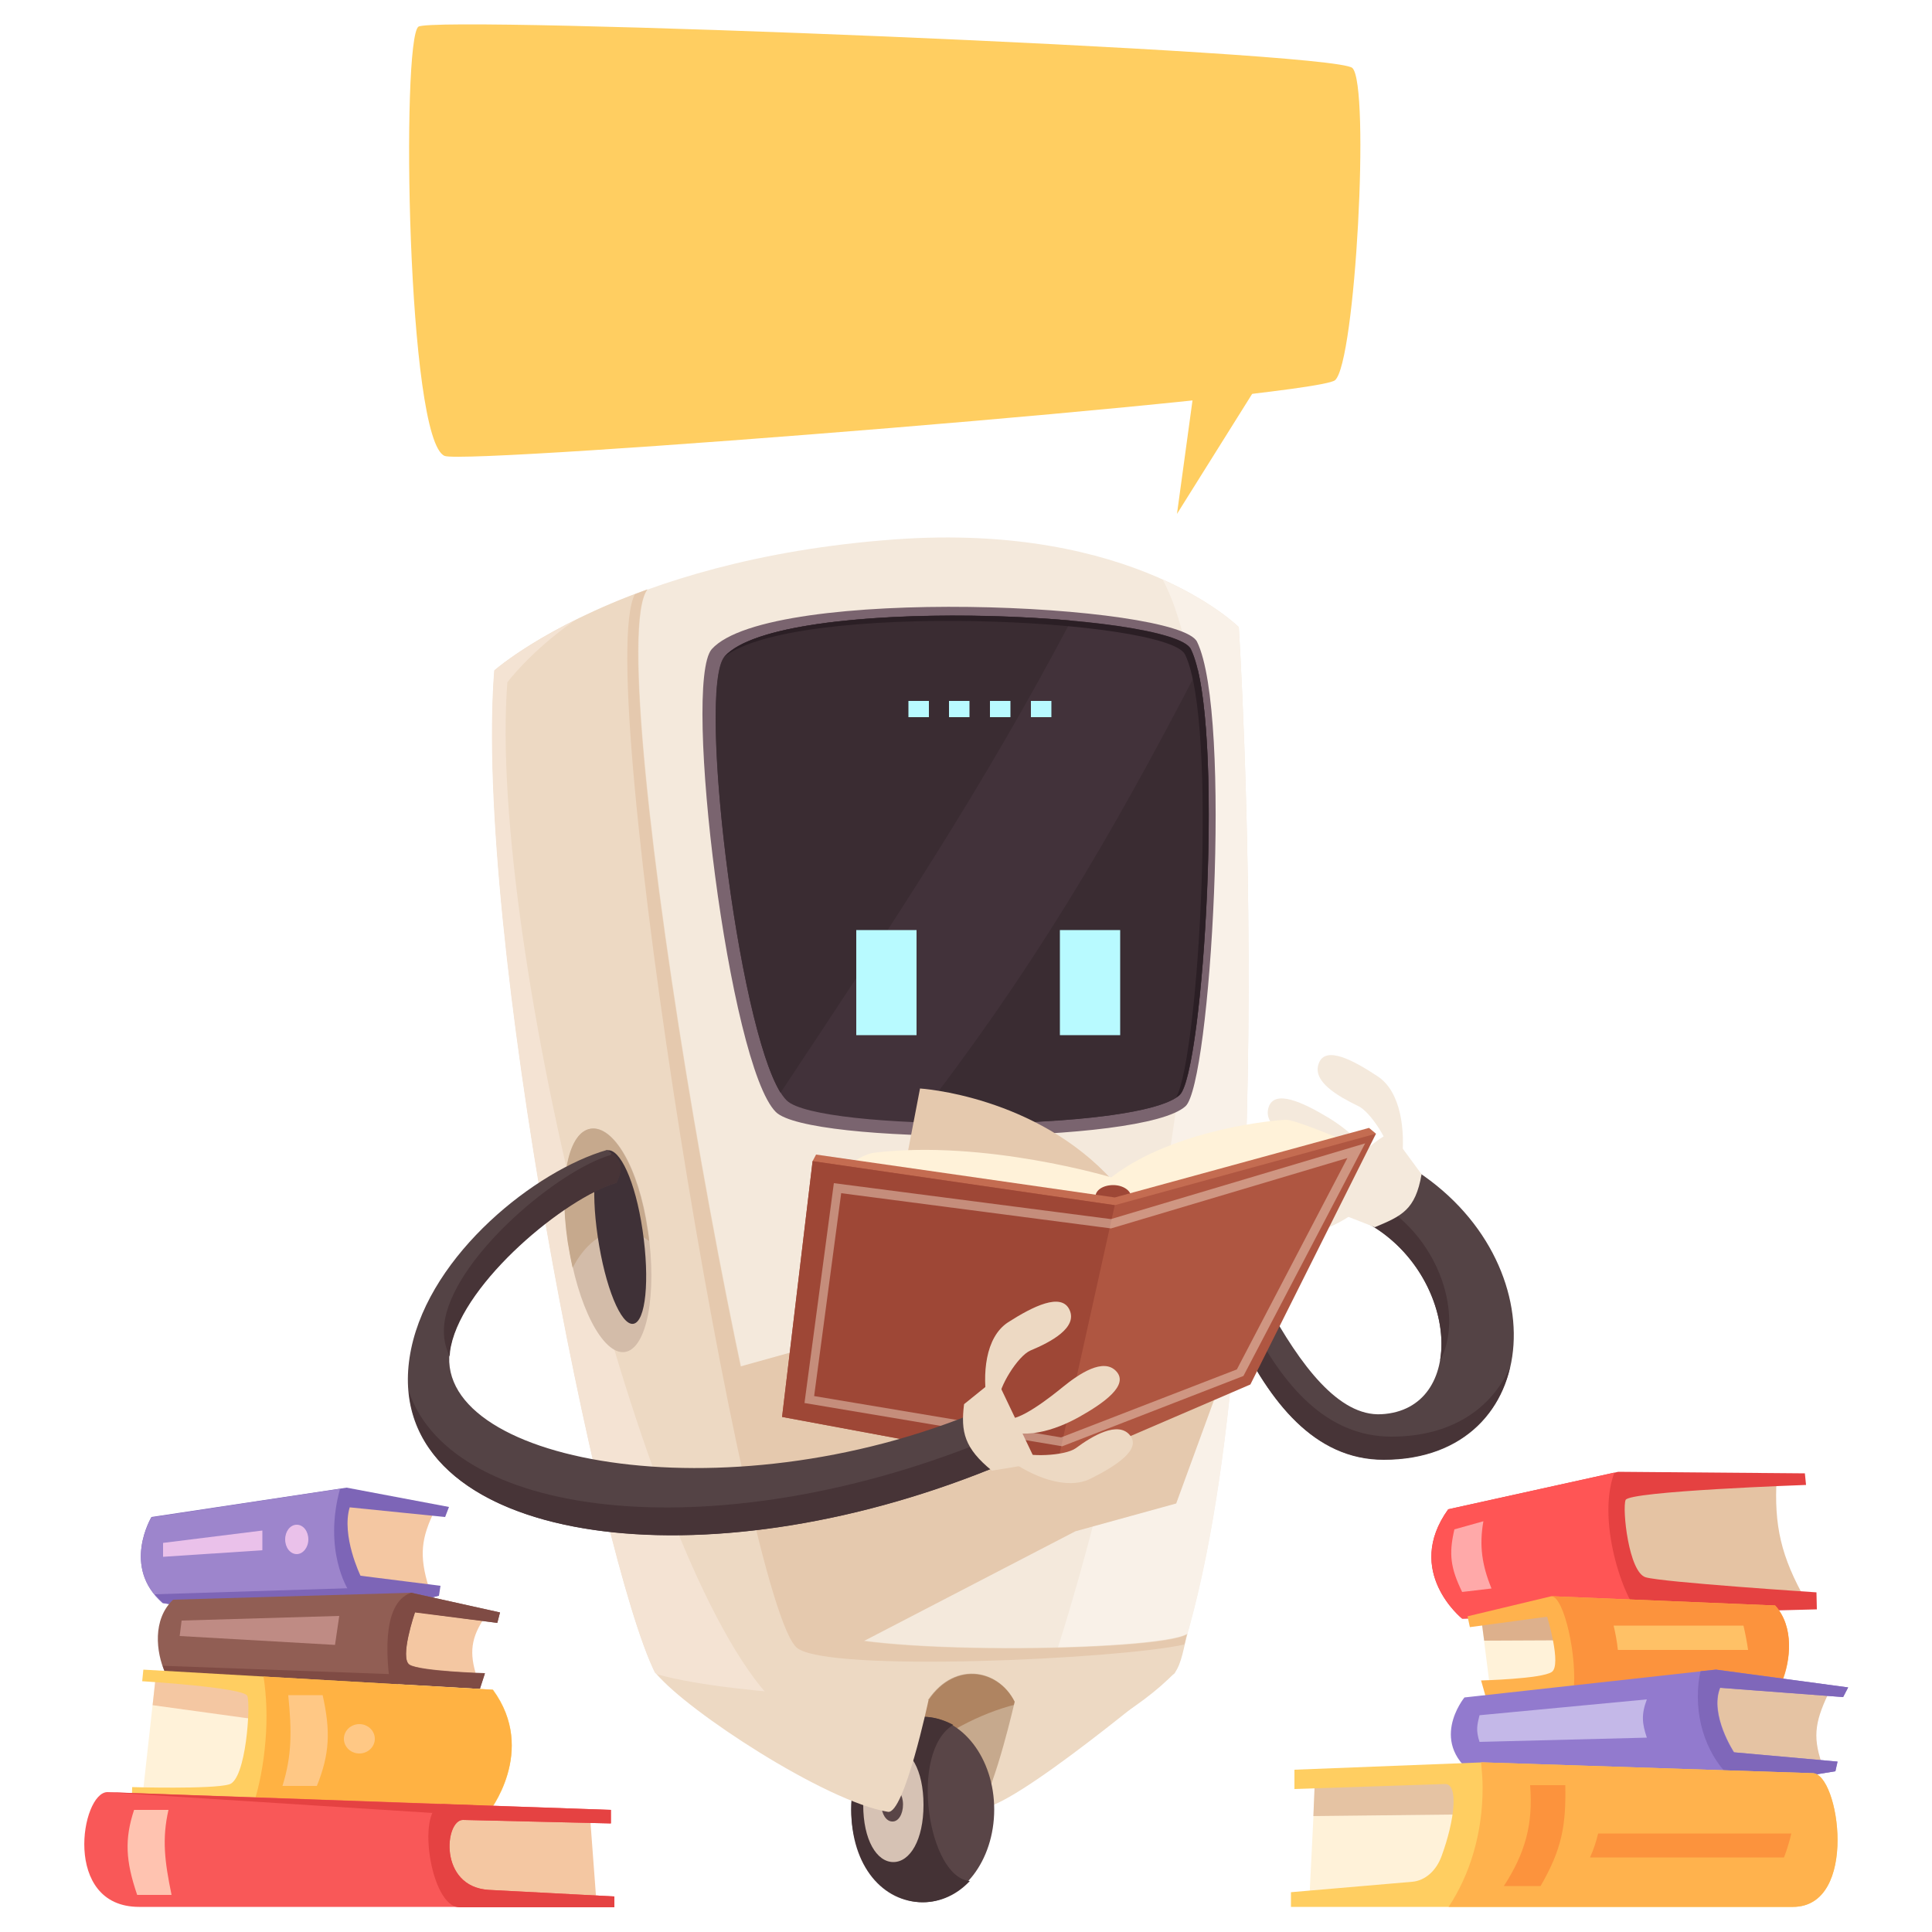 <?xml version="1.0" encoding="utf-8"?>
<!-- Generator: Adobe Illustrator 26.0.2, SVG Export Plug-In . SVG Version: 6.00 Build 0)  -->
<svg version="1.1" id="Layer_1" xmlns="http://www.w3.org/2000/svg" xmlns:xlink="http://www.w3.org/1999/xlink" x="0px" y="0px"
	 viewBox="0 0 500 500" style="enable-background:new 0 0 500 500;" xml:space="preserve">
<style type="text/css">
	.st0{fill:#544345;}
	.st1{fill:#473437;}
	.st2{fill:#F4E9DC;}
	.st3{fill:#F9F1E8;}
	.st4{fill:#EDD9C3;}
	.st5{fill:#E5C9AE;}
	.st6{fill:#F4E3D3;}
	.st7{fill:#C6A98D;}
	.st8{fill:#AF8461;}
	.st9{fill:#594547;}
	.st10{fill:#443235;}
	.st11{fill:#D6C2B4;}
	.st12{fill:#7A646F;}
	.st13{fill:#42323A;}
	.st14{fill:#D3BCA9;}
	.st15{fill:#3F3137;}
	.st16{fill:#3A2C32;}
	.st17{fill:#B8FAFF;}
	.st18{fill:#2B1F25;}
	.st19{fill:#E5C3A3;}
	.st20{fill:#E54141;}
	.st21{fill:#FF5555;}
	.st22{fill:#FFF2D9;}
	.st23{fill:#DDB08C;}
	.st24{fill:#FFB24D;}
	.st25{fill:#FC933D;}
	.st26{fill:#927ACE;}
	.st27{fill:#7F67BA;}
	.st28{fill:#F4C7A2;}
	.st29{fill:#7D65B7;}
	.st30{fill:#9D85CC;}
	.st31{fill:#915E54;}
	.st32{fill:#7F4B44;}
	.st33{fill:#FFCE61;}
	.st34{fill:#FFB243;}
	.st35{fill:#F95858;}
	.st36{fill:#E54242;}
	.st37{fill:#9E4736;}
	.st38{fill:#C46C51;}
	.st39{fill:#AF5641;}
	.st40{opacity:0.4;}
	.st41{fill:#FFF4E3;}
	.st42{fill:#FFC166;}
	.st43{fill:#C4B8E8;}
	.st44{fill:#FFA9A9;}
	.st45{fill:#FFC3B0;}
	.st46{fill:#FFC885;}
	.st47{fill:#EAC1EA;}
	.st48{fill:#BF8B84;}
</style>
<g>
	<g>
		<path class="st0" d="M358.1,377.8c-36.1,0-45.9-60.6-57.8-79.3l6.4-3.1c11.1,17.4,28.7,71.8,50.8,70.6
			c22.3-1.2,20.1-35.9-3.4-49.4l9-15.7C403.8,324.1,400.3,377.8,358.1,377.8z"/>
		<g>
			<path class="st1" d="M372.7,352.1c6-11.1,0.4-30.9-15.6-40.7l-3,5.3C368.3,324.7,374.7,340.5,372.7,352.1z"/>
			<path class="st1" d="M360.1,371.8c-33.8,0-44.5-53.3-55.6-75.4l-4.2,2c11.9,18.8,21.7,79.3,57.8,79.3c18.5,0,29.6-10.4,32.7-23.9
				C386.1,364.4,375.8,371.8,360.1,371.8z"/>
		</g>
	</g>
	<g>
		<path class="st2" d="M236.9,469.3c0,0-53.1-21.7-67.4-36.4C155.2,404,122.7,240.8,128,173.6c0,0,32.2-28.8,103.5-34
			c62-4.5,89.1,22.7,89.1,22.7s12.1,189.8-16.6,270.7C275.3,454.6,236.9,469.3,236.9,469.3z"/>
		<path class="st3" d="M320.6,162.3c0,0-6.3-6.3-19.7-12.3c24.8,46.5-3.2,204.6-29,282.2c-17.4,14-24.2,28.6-38.4,35.7
			c2.2,0.9,3.5,1.5,3.5,1.5s38.3-14.7,67.1-36.4C332.7,352.1,320.6,162.3,320.6,162.3z"/>
		<path class="st4" d="M211.6,421.4c-14-11-56.8-252.1-44-268.9c-27,9.7-39.6,21-39.6,21c-5.3,67.2,27.2,230.4,41.6,259.3
			c14.4,14.7,67.4,36.4,67.4,36.4s49.2-17.4,67.1-36.4c1.7-2.3,2.3-6.7,3.2-10C300,427.5,220.5,428.4,211.6,421.4z"/>
		<path class="st5" d="M164.3,153.8c-11.2,21.1,28.7,262.2,42,272.7c8.2,6.4,83.1,2.9,100.2-0.9c0.2-0.7,0.4-1.6,0.6-2.6
			c-7.2,4.6-86.7,5.5-95.6-1.5c-14-11-56.8-252.1-44-268.9C166.6,152.9,164.9,153.6,164.3,153.8z"/>
		<g>
			<path class="st6" d="M202,442c-34.8-31-75.9-198.2-70.7-265.4c0,0,5.8-7.9,17.5-16.1c-14.1,7-20.9,13-20.9,13
				c-5.3,67.2,27.2,230.4,41.6,259.3c1,1,2.2,2.1,3.6,3.2C173,436.1,191.8,444.3,202,442z"/>
		</g>
		<path class="st7" d="M248.5,468.7c-3.7-0.9-16.3-18.1-16.3-18.1l8-10.7c7.1-10.5,19-7.8,22.8,1.4
			C265.5,447.4,254.8,470.3,248.5,468.7z"/>
		<path class="st8" d="M262.9,441.1c-3.9-8.9-15.6-11.5-22.6-1.1l-8,10.7c0,0,1.5,2.1,3.6,4.8C243.5,448.8,253.6,443.4,262.9,441.1z
			"/>
		<path class="st4" d="M253.6,467.9c4-5.5,9.1-27.9,9.1-27.9l41.4-7.1C304,432.9,261.2,469.1,253.6,467.9z"/>
		<ellipse class="st9" cx="238.8" cy="468.3" rx="18.5" ry="24"/>
		<path class="st10" d="M246.7,446.4c-2.4-1.3-5.1-2.1-7.9-2.1c-10.2,0-18.5,9.2-18.5,24c0,14.8,8.3,24,18.5,24
			c4.7,0,8.9-2,12.2-5.5C240.2,486,235.1,453.4,246.7,446.4z"/>
		<path class="st11" d="M239,467.1c0-9.1-3.5-14.8-7.8-14.8c-4.3,0-7.8,5.7-7.8,14.8c0,9.1,3.5,14.8,7.8,14.8
			C235.5,481.9,239,476.2,239,467.1z"/>
		<path class="st9" d="M233.7,467c0-2.5-1.3-4.4-2.8-4.4c-1.6,0-2.8,2-2.8,4.4c0,2.5,1.3,4.4,2.8,4.4
			C232.5,471.5,233.7,469.5,233.7,467z"/>
		<path class="st12" d="M200.8,287.8c8.5,8.4,94.9,8.5,106-1.5c6.5-5.8,12.2-101.4,3-120.2c-4.8-9.9-110.6-14.8-125.6,1.9
			C176.5,176.8,188.7,275.8,200.8,287.8z"/>
		<path class="st13" d="M203.6,284.8c8.1,8,91,8.2,101.7-1.4c6.2-5.6,11.8-97.3,2.9-115.4c-4.6-9.5-106.3-14.2-120.7,1.9
			C180.1,178.3,191.9,273.4,203.6,284.8z"/>
		<path class="st14" d="M167.7,318.4c-2.4-16.6-9-27.1-14.7-26.3c-5.7,0.8-8.4,12.6-6,29.2c2.4,16.6,9,29.4,14.7,28.6
			C167.4,349.1,170.1,335,167.7,318.4z"/>
		<path class="st7" d="M148.2,328.1c3-5.8,7.5-9.6,12.6-9.6c2.6,0,5,1,7.2,2.7c-0.1-0.9-0.2-1.9-0.4-2.8c-2.4-16.6-9-27.1-14.7-26.3
			c-5.7,0.8-8.4,12.6-6,29.2C147.3,323.7,147.7,325.9,148.2,328.1z"/>
		<path class="st15" d="M166.3,318.4c-1.9-12.9-5.9-21.2-9.1-20.7c-3.2,0.5-4.4,9.5-2.5,22.4c1.9,12.9,6,23,9.2,22.5
			C167.1,342.1,168.2,331.3,166.3,318.4z"/>
		<path class="st4" d="M229.8,468.9c4.2,0.7,10.5-28.9,10.5-28.9s-48.8-0.7-70.3-6.7C177.9,442.8,213.5,466.2,229.8,468.9z"/>
		<g>
			<path class="st16" d="M277.2,160.6c-32.5-2.9-80.1-1.4-89.6,9.3c-7.2,8,3.3,95,14.4,112.9C232.2,237.3,254.2,204.1,277.2,160.6z"
				/>
			<path class="st16" d="M236.7,290.5c27.2,1.1,61.9-1.1,68.6-7.1c5.7-5.2,10.9-84.1,4.7-110.1C287.1,217.4,267,251.5,236.7,290.5z"
				/>
		</g>
		<rect x="221.6" y="240.7" class="st17" width="15.6" height="27.2"/>
		<rect x="224.8" y="243.7" class="st17" width="9.3" height="21.1"/>
		<rect x="274.3" y="240.7" class="st17" width="15.6" height="27.2"/>
		<rect x="277.4" y="243.7" class="st17" width="9.3" height="21.1"/>
		<path class="st18" d="M308.2,168c-4.6-9.5-106.3-14.2-120.7,1.9c-0.1,0.1-0.1,0.2-0.2,0.2c18.2-14.7,114.9-10,119.4-0.7
			c8.5,17.5,3.6,103.9-2.3,114.6c0.3-0.2,0.6-0.4,0.8-0.6C311.5,277.8,317.1,186.1,308.2,168z"/>
		<rect x="223.1" y="242.5" class="st17" width="12.7" height="23.6"/>
		<rect x="275.6" y="242.5" class="st17" width="12.7" height="23.6"/>
		<path class="st5" d="M304.4,389.1l-26.1,7.2l-58.2,30.2c0,0-9.4,4.2-16.2-16.6c-6.8-20.8-13.6-55.9-13.6-55.9l29.8-8.3l95.6,12.5
			L304.4,389.1z"/>
	</g>
	<path class="st19" d="M459.8,382.4l-53.7,6l16.2,25.1l45.1,0.8C460.9,402.8,459.1,394.9,459.8,382.4z"/>
	<path class="st20" d="M378.4,418.9c0,0-15.2-12.2-3.6-28.3l44-9.7l48.3,0.4l0.3,3c0,0-45.9,1.6-46.7,3.9c-0.9,2.3,0.8,18.7,5.2,20
		c4.4,1.3,44.2,3.9,44.2,3.9l0.1,4.4L378.4,418.9z"/>
	<path class="st21" d="M417.8,381.1l-43,9.5c-11.6,16.1,3.6,28.3,3.6,28.3l46.3-1.2C421.2,416.2,412.8,394.5,417.8,381.1z"/>
	<polygon class="st22" points="383.4,419.3 405.5,416.6 406.5,434.6 385.5,435.9 	"/>
	<polygon class="st23" points="405.9,424.5 405.5,416.6 383.4,419.3 384.1,424.6 	"/>
	<path class="st24" d="M461.2,435.3c2.2-5.5,3.2-14.3-1.8-19.8l-57.9-2.4l-21.7,5.2l0.6,2.8l20-2.7c0,0,3.8,12.5,1.2,14.3
		c-2.6,1.8-18.3,2.2-18.3,2.2l1.2,4.2L461.2,435.3z"/>
	<path class="st25" d="M459.4,415.5l-57.9-2.4c3.3,0.1,6.8,15.9,5.7,24.8l53.9-2.7C463.4,429.8,464.4,421,459.4,415.5z"/>
	<path class="st19" d="M473.6,437.4l-33.5-1.6l-0.5,17.3l31.9,3.3C468.9,449,470,444.9,473.6,437.4z"/>
	<path class="st26" d="M477,439.2l1.3-2.5l-34.2-4.6l-65.1,7.2c0,0-10,12.1,3.7,20.8l45.1,6l47.2-7.7l0.6-2.5l-26.8-2.4
		c0,0-6.4-9.7-3.6-16.7L477,439.2z"/>
	<path class="st27" d="M475.5,455.9l-26.8-2.4c0,0-6.4-9.7-3.6-16.7l31.9,2.4l1.3-2.5l-34.2-4.6l-4,0.4c-0.5,2.1-0.7,4.3-0.7,6.6
		c0,10,4.6,18.7,11.3,23.2l24.3-3.9L475.5,455.9z"/>
	<path class="st28" d="M112.6,390.7l-25.9-1.7l-0.4,18.4l24.7,3.5C108.4,402.5,109,398,112.6,390.7z"/>
	<path class="st29" d="M115.2,392.6l1-2.6L89.7,385l-50.5,7.6c0,0-7.8,12.9,2.9,22.2l34.9,6.4l36.6-8.2l0.4-2.6l-20.7-2.6
		c0,0-5-10.3-2.8-17.7L115.2,392.6z"/>
	<path class="st30" d="M90.1,411.4c0,0-6.5-10.1-2.1-26.1l-48.8,7.4c0,0-7.8,12.9,2.9,22.2l34.9,6.4l35.3-7.9L90.1,411.4z"/>
	<polygon class="st29" points="42.1,414.8 40,412.6 91.1,411 113.6,412.9 103,415.9 52.4,416.3 	"/>
	<path class="st28" d="M125.7,418.2l-23.5-2.7l-1.2,17.2l22.4,1.3C121.4,427.8,121.8,423.8,125.7,418.2z"/>
	<path class="st31" d="M42.7,432.8c-2.3-5.2-3.3-13.7,2.1-18.8l61.6-1.8l23,5.1l-0.7,2.7l-21.3-2.8c0,0-4.1,11.9-1.4,13.6
		c2.7,1.7,19.5,2.2,19.5,2.2l-1.3,4L42.7,432.8z"/>
	<polygon class="st32" points="42.9,433.3 42.1,431.1 102.1,433.3 103.6,437.3 	"/>
	<path class="st32" d="M128.7,420l0.7-2.7l-23-5.1c-8.2,2.8-6,19.1-5.5,23.5l23.3,1.4l1.3-4c0,0-16.7-0.5-19.5-2.2
		c-2.7-1.7,1.4-13.6,1.4-13.6L128.7,420z"/>
	<polygon class="st22" points="40.4,433 74,438.2 64.9,463.2 36.9,464.7 	"/>
	<polygon class="st28" points="40.4,433 39.5,441.3 70,445.5 62.2,463.4 64.9,463.2 74,438.2 	"/>
	<path class="st33" d="M126.4,469.2c0,0,12.8-16,1.2-31.9l-90.5-5.2l-0.3,3c0,0,26.3,1.6,27.2,3.8c0.9,2.2-0.3,21.7-4.7,22.9
		c-4.5,1.3-25.1,0.7-25.1,0.7l-0.1,4.3L126.4,469.2z"/>
	<path class="st34" d="M127.5,437.3l-59.3-3.4c0.8,5.2,1,10.8,0.5,16.7c-0.5,6.1-1.6,11.8-3.3,17l60.8,1.6
		C126.4,469.2,139.2,453.1,127.5,437.3z"/>
	<polygon class="st22" points="340.4,460.4 392.9,460.4 392.9,487.8 338.9,490.6 	"/>
	<polygon class="st19" points="340.3,460.2 388.6,459.6 394.1,469.4 339.9,470 	"/>
	<path class="st33" d="M365.5,487c3.3-0.3,6.2-2.8,7.6-6.7c3.4-9.3,4.4-18.6,0.9-18.6l-39,1.3v-5l48.7-1.9l85.4,2.8
		c6.9,0,12,34.6-5.1,34.6H334.1v-3.8L365.5,487z"/>
	<path class="st24" d="M469.1,458.9l-85.4-2.8l-0.4,0c0.2,2.2,0.4,4.3,0.4,6.6c0,11.8-3.3,22.5-8.8,30.8H464
		C481.1,493.5,476,458.9,469.1,458.9z"/>
	<polygon class="st28" points="152.7,470.1 101.2,470.1 101.2,489.4 154.3,491.5 	"/>
	<path class="st35" d="M126.5,489.1c-13.1-0.8-11.4-18.1-6.7-18.1l38.3,0.9v-3.5l-130.3-4.6c-6.8,0-11.8,29.7,8.2,29.7h123v-2.7
		L126.5,489.1z"/>
	<path class="st36" d="M159,490.8l-32.5-1.7c-13.1-0.8-11.4-18.1-6.7-18.1l38.3,0.9v-3.5l-43.3-1.5c-7.3,0-3.6,26.7,4.1,26.7H159
		V490.8z"/>
	<path class="st2" d="M328.3,286.6c1.5-4.8,8.9-1.3,15.4,2.6c6.1,3.7,13.3,10,12.8,17.7l-3-0.8c-0.2-3.4-11.4-7.9-14.7-9.2
		C333.7,294.9,326.8,291.4,328.3,286.6z"/>
	<path class="st2" d="M367.9,303.9l-8-10.9c-8.4,4.7-12.1,10.5-14.3,20.6l10.2,4C362.7,314.7,366.3,313.2,367.9,303.9z"/>
	<path class="st2" d="M320.2,305.5c-3,4.2,4,9,10.9,12.6c6.5,3.4,15.6-0.9,21.6-5.9l-2.3-2.3c-2.9,1.8-12.7,1.5-15.7-0.8
		C330,305.6,323.2,301.3,320.2,305.5z"/>
	<path class="st2" d="M341.3,275.2c1.7-4.7,9-0.8,15.3,3.4c6,4,7.1,14,6.2,21.7l-2.9-0.9c0-3.4-5.2-11.8-8.5-13.2
		C346.3,283.7,339.5,279.9,341.3,275.2z"/>
	<path class="st5" d="M238.1,281.7l-4.2,21.9l54.2,2.1C268.1,283.5,238.1,281.7,238.1,281.7z"/>
	<path class="st22" d="M347.3,294.9c0,0-12.1-5.1-14.4-5.1s-29.1,2.3-45.3,14.9c0,0-32.6-9.8-61.2-6.4c-5.1,0.6-11.3,7.2-11.3,7.2
		l69.3,33.2L347.3,294.9z"/>
	<path class="st37" d="M292.7,309.7c0-1.6-2.1-3-4.6-3c-2.6,0-4.6,1.3-4.6,3c0,1.6,2.1,3,4.6,3C290.6,312.7,292.7,311.4,292.7,309.7
		z"/>
	<polygon class="st38" points="210.3,300.5 211.2,298.8 288.5,309.9 354.3,291.9 356.1,293.4 273.4,377.9 	"/>
	<polygon class="st39" points="202.4,366.7 210.3,300.5 288.5,311.9 356.1,293.4 323.6,358.3 273.4,379.9 	"/>
	<polygon class="st37" points="202.4,366.7 210.3,300.5 288.5,311.9 273.4,379.9 	"/>
	<g class="st40">
		<path class="st41" d="M274.9,374.3l-66.7-11.2l7.6-56.9l71.7,9.3l65.8-19.6l-31.5,60.2L274.9,374.3z M210.7,361.3l63.9,10.7
			l45.5-17.6l28.6-54.7l-61.1,18.2l-0.2,0l-69.7-9.1L210.7,361.3z"/>
	</g>
	<path class="st33" d="M115.1,118c6.1,2.3,225.1-15.1,230.4-19.6c5.3-4.5,9.1-76.3,4.5-80.8S112.9,3.9,108.3,6.9
		C103.8,10,105.3,114.2,115.1,118z"/>
	<g>
		<path class="st0" d="M106.4,349.1c5.1-24.7,32.3-46.2,50.7-51.5c3.4,2.3,4.5,4.1,2.4,8.5c-13.3,3.8-39.5,25.5-42.9,42.3
			c-6.2,29.8,70.6,44.7,137.5,16.5l5.8,13.8C178.6,412.9,96.3,398.2,106.4,349.1z"/>
		<g>
			<path class="st1" d="M158.1,298.9c-13.3,3.8-39.5,25.5-42.9,42.3c-0.7,3.5-0.3,6.8,1.2,9.9c0-0.9,0.1-1.8,0.3-2.7
				c3.5-16.8,29.6-38.4,42.9-42.3c1.8-3.8,1.2-5.7-1.3-7.7C158.2,298.5,158.1,298.7,158.1,298.9z"/>
			<path class="st1" d="M257.2,372c-69.8,29-139.9,21.9-151.4-11.9c3.6,40.2,79.3,50.1,154.2,18.6L257.2,372z"/>
		</g>
	</g>
	<rect x="235.1" y="181.4" class="st17" width="5.3" height="4.2"/>
	<rect x="245.6" y="181.4" class="st17" width="5.3" height="4.2"/>
	<rect x="256.2" y="181.4" class="st17" width="5.3" height="4.2"/>
	<rect x="266.8" y="181.4" class="st17" width="5.3" height="4.2"/>
	<path class="st25" d="M405.1,462H396c0.8,10.2-1.3,17.6-6.8,26.1h9.5C404.2,478.6,405.3,472.5,405.1,462z"/>
	<path class="st25" d="M413.6,474.5c-0.5,2.1-1.2,4.2-2.1,6.2h50.2c0.8-2.1,1.4-4.1,1.9-6.2H413.6z"/>
	<path class="st42" d="M417.6,420.7c0.5,2.1,0.9,4.2,1.1,6.3h33.7c-0.3-2.1-0.7-4.2-1.2-6.3H417.6z"/>
	<path class="st4" d="M288.9,354.9c3.3,3.6-3.2,8.2-9.6,11.8c-6.1,3.4-14.9,6.4-21.2,2.4l2.1-2.1c3,1.5,12.1-5.8,14.8-8
		C279.3,355.5,285.6,351.3,288.9,354.9z"/>
	<path class="st4" d="M256.7,380.6l11.6-1.9l-10.5-22l-8.3,6.7C248.6,370.6,249.6,374.8,256.7,380.6z"/>
	<path class="st4" d="M276.8,339c-2.1-4.6-9.5-0.9-15.9,3.2c-6,3.9-6.7,13.6-5.4,21.1l3-0.9c-0.1-3.3,4.9-11.5,8.2-12.9
		C272,347.3,278.9,343.6,276.8,339z"/>
	<path class="st4" d="M292.4,371.4c3.1,3.7-3.6,8-10.2,11.3c-6.3,3.1-15.3-0.7-21.3-5.1l2.2-2c2.9,1.6,12.5,1.2,15.3-0.8
		C282.7,371.6,289.3,367.7,292.4,371.4z"/>
	<path class="st43" d="M426.2,439.8l-43.3,4.1c-0.6,2.4-1,3.9,0,6.9l43.3-1.1C425,446.1,424.7,443.8,426.2,439.8z"/>
	<path class="st44" d="M383.9,393.7l-7.5,2.1c-1.5,6.4-1,10,2,16.2l7.6-0.9C383.5,405,382.8,399.9,383.9,393.7z"/>
	<polygon class="st36" points="113.6,469.3 27.1,463.8 125.3,467.3 	"/>
	<path class="st45" d="M43.6,468.4h-8.9c-2.5,7.6-2.2,13.2,0.8,22h8.9C42.6,481.7,41.9,475.9,43.6,468.4z"/>
	<path class="st46" d="M73.1,462.2H82c3.3-8.2,3.6-14.1,1.5-23.5h-8.9C75.5,447.9,75.6,454.2,73.1,462.2z"/>
	<path class="st46" d="M89,450c0,2.1,1.8,3.8,4,3.8c2.2,0,4-1.7,4-3.8c0-2.1-1.8-3.8-4-3.8C90.8,446.2,89,447.9,89,450z"/>
	<path class="st47" d="M73.8,398.4c0,2.1,1.3,3.8,3,3.8c1.6,0,3-1.7,3-3.8c0-2.1-1.3-3.8-3-3.8C75.1,394.6,73.8,396.3,73.8,398.4z"
		/>
	<polygon class="st48" points="87.8,418.2 47,419.4 46.5,423.4 86.7,425.7 	"/>
	<polygon class="st47" points="67.9,396.1 42.2,399.3 42.2,402.9 67.9,401.2 	"/>
	<polygon class="st33" points="328.4,95 304.6,133 309.1,100.1 	"/>
</g>
</svg>
